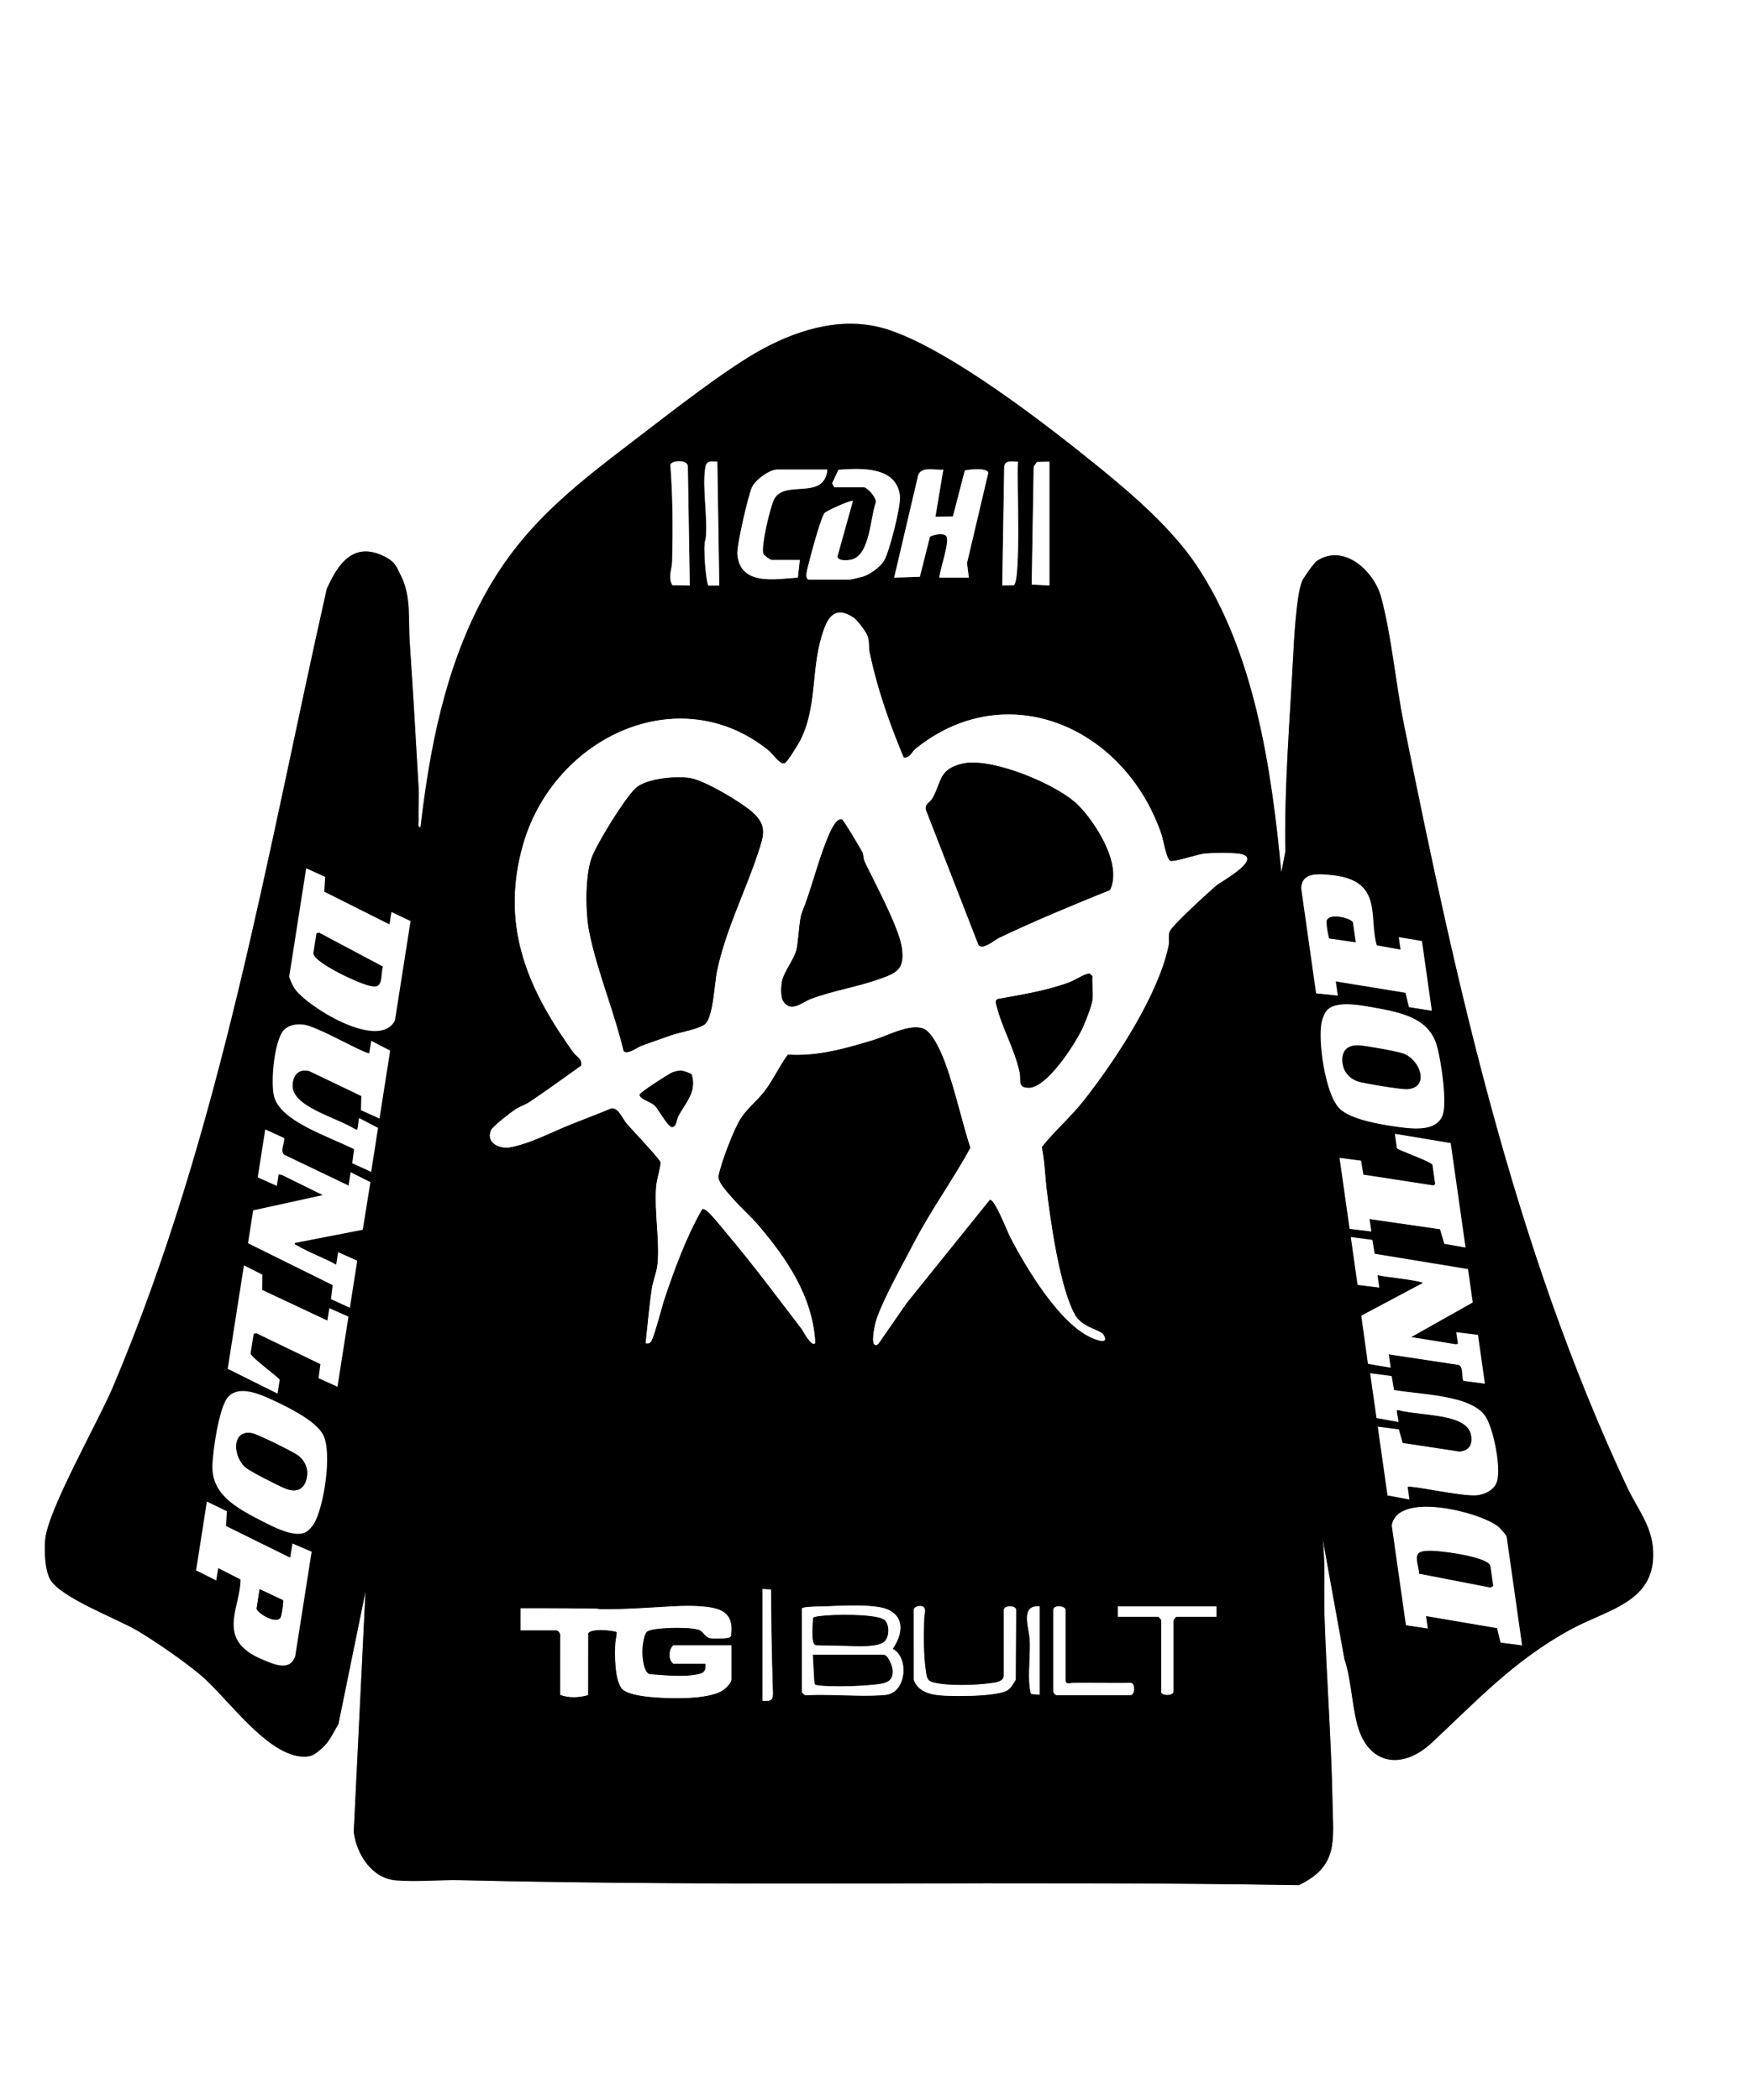 <svg viewBox="0 0 891 1069" xmlns="http://www.w3.org/2000/svg" data-name="Layer 1" id="Layer_1">
  <rect x="0" y="0" width="891" height="1069" fill="#808080" stroke="none"/>
  <defs>
    <style>
      .cls-1 {
        fill: #fff;
      }
    </style>
  </defs>
  <path d="M891,176v893H0V0h891v176ZM652.01,443.99c-4.93-52.12-13.56-112.04-43.2-156.31-12.31-18.38-32.11-35.67-49.34-49.66-26.88-21.83-75.23-59.35-106.95-70.05-21.88-7.38-44.63-1.03-64.41,9.63-18.77,10.12-48.21,33.42-66.01,46.99-32.16,24.52-57.25,43.93-76.62,80.38s-26.84,76.09-31.49,116.02c-1.75.23-.94-2.27-.99-3.48-.23-5.65.3-11.36-.02-16.99-1.38-24.63-2.89-49.68-4.51-73.98-.76-11.39.81-22.98-4.38-33.33-2.07-4.14-2.71-6.86-7.39-9.41-16.18-8.83-24.45,2.43-30.43,15.98-30.95,137.5-53.67,275.81-108.81,406.19-7.43,17.57-33.07,62.45-34.45,77.55-.51,5.55-.24,15.52,2.56,20.41,5.29,9.23,33.82,19.87,44.1,25.9,9.24,5.43,24.19,15.78,32.34,22.66,13.85,11.68,33.8,41.18,52.49,41.6,4.32.1,5.98-1.41,9.06-4.04,4.25-3.63,5.98-8.28,8.61-12.41l13.82-67.63-5.99,122.47c1.53,11.49,9.23,23.51,21.47,24.56,10.39.88,22.41-.34,33.08-.08,141.92,3.47,284.35.09,426.41,2.52,20.15-9.75,17.45-22.45,17.09-42.02-.57-31.52-3.06-63.39-4.08-94.92-.43-13.2.55-26.39-.95-39.54l11.09,61.41c3.38,10.07,3.67,21.79,6.36,32.63,5.24,21.14,22.74,24.27,38.07,9.98,23.28-21.71,41.63-41.7,70.45-57.55,19.34-10.63,44.68-14.03,42.06-42.02-1.08-11.6-8.41-20.51-13.22-30.78-57.58-123.01-86.81-255.74-113.53-388.47-4.11-20.44-6.24-44.87-11.57-64.43-3.52-12.94-18.78-27.47-32.69-18.24-1.44.95-6.9,8.78-7.56,10.44-2.8,7.16-4.02,29.68-4.48,38.51-1.65,32.23-4.53,65.99-3.96,99.05l-2.03,10.45Z" class="cls-1"></path>
  <path d="M652.01,443.99l2.03-10.45c-.57-33.06,2.31-66.81,3.96-99.05.45-8.83,1.68-31.36,4.48-38.51.65-1.67,6.12-9.49,7.56-10.44,13.91-9.23,29.17,5.3,32.69,18.24,5.32,19.57,7.45,44,11.57,64.43,26.72,132.73,55.95,265.46,113.53,388.47,4.81,10.28,12.13,19.18,13.22,30.78,2.62,27.99-22.72,31.39-42.06,42.02-28.83,15.84-47.18,35.84-70.45,57.55-15.33,14.3-32.83,11.16-38.07-9.98-2.69-10.84-2.98-22.57-6.36-32.63l-11.09-61.41c1.5,13.15.52,26.34.95,39.54,1.02,31.53,3.51,63.4,4.08,94.92.36,19.57,3.05,32.27-17.09,42.02-142.05-2.43-284.48.95-426.41-2.52-10.67-.26-22.68.96-33.08.08-12.24-1.04-19.93-13.06-21.47-24.56l5.99-122.47-13.82,67.63c-2.63,4.12-4.36,8.78-8.61,12.41-3.07,2.62-4.74,4.14-9.06,4.04-18.69-.42-38.64-29.92-52.49-41.6-8.15-6.88-23.1-17.23-32.34-22.66-10.28-6.03-38.81-16.67-44.1-25.9-2.8-4.89-3.07-14.86-2.56-20.41,1.38-15.09,27.02-59.98,34.45-77.55,55.14-130.38,77.85-268.69,108.81-406.19,5.98-13.55,14.25-24.81,30.43-15.98,4.68,2.55,5.32,5.27,7.39,9.41,5.18,10.36,3.61,21.95,4.38,33.33,1.62,24.3,3.13,49.35,4.51,73.98.32,5.64-.22,11.35.02,16.99.05,1.22-.76,3.72.99,3.48,4.65-39.93,12.5-80.31,31.49-116.02s44.47-55.86,76.62-80.38c17.8-13.57,47.24-36.87,66.01-46.99,19.78-10.66,42.52-17.01,64.41-9.63,31.73,10.69,80.07,48.22,106.95,70.05,17.23,13.99,37.04,31.27,49.34,49.66,29.63,44.27,38.26,104.19,43.2,156.31ZM351,298l-1-60.51c.12-3.68-8.33-3.28-8.89-.92,1.29,16.07,1.29,32.73.93,48.97-.09,4.32-2.26,8.18.1,12.31l8.86.15ZM365,235c-2.74.01-5.38-.84-6,2.5-1.9,10.27,1.38,26.12.05,37.04-1.55,2.62.35,23.31,1.52,23.5l5.44-.04-1-63ZM518,235c-2.69.1-6.61-1.05-7.01,2.5l-1,60.49,5.86-.13c3.84-2.41,1.44-54.93,2.14-62.87ZM534,235l-6.36.14-1.64,2.36-1.01,59.99,9.02.51v-63ZM421,239h-25.5c-4.01,0-11.23,5.3-12.89,9.11-1.96,4.48-7.8,29.77-7.4,34.1,1.53,16.2,19.43,12.47,30.78,11.79l1.01-8.99h-14.5c-.44,0-3.66-2.29-4-2.99-1.57-3.18,3.59-24.95,5.66-28.36,5.8-9.55,25.34,1.22,26.85-14.65ZM411.5,295h21c.33,0,5.74-1.23,6.52-1.48,3.67-1.17,8.81-4.85,10.83-8.17,2.68-4.4,8.59-27.85,8.08-32.74-1.6-15.38-19.83-14.33-31.31-13.48l-3.19,6.85,1.06,2.03h15c1.82,0,6.5,5.22,6.19,7.64-2.84,7.56-2.96,26.95-12.4,29.15-1.83.43-6.55.9-7.21-1.41l7.91-28.37c-.82-.77-12.89,4.78-14.27,5.95-1.8,1.54-7.35,22.1-8.23,26.03-.44,1.95-2.37,7.35,0,8.01ZM478,294h15l-.95-7.39,10.85-46.03c-.62-2.57-9.69-1.72-11.95-1.12l-6.06,23.44-8.9.1,4.01-24c-4.08.55-10.89-1.89-12.75,2.76l-12.25,52.24,13.06-.44,5.14-20.35c1.89-1.18,7.03-2.14,8.37-.28,1.87,2.61-3.36,17.04-3.57,21.06Z"></path>
  <path d="M478,294c.21-4.02,5.44-18.46,3.57-21.06-1.34-1.87-6.49-.9-8.37.28l-5.14,20.35-13.06.44,12.25-52.24c1.86-4.65,8.67-2.21,12.75-2.76l-4.01,24,8.9-.1,6.06-23.44c2.25-.6,11.32-1.45,11.95,1.12l-10.85,46.03.95,7.39h-15Z" class="cls-1"></path>
  <path d="M411.5,295c-2.38-.66-.45-6.06,0-8.01.89-3.93,6.44-24.49,8.23-26.03,1.37-1.17,13.45-6.72,14.27-5.95l-7.91,28.37c.66,2.32,5.38,1.84,7.21,1.41,9.43-2.2,9.56-21.59,12.4-29.15.31-2.42-4.37-7.64-6.19-7.64h-15l-1.06-2.03,3.19-6.85c11.48-.85,29.71-1.89,31.31,13.48.51,4.89-5.4,28.35-8.08,32.74-2.02,3.32-7.17,7-10.83,8.17-.78.25-6.19,1.48-6.52,1.48h-21Z" class="cls-1"></path>
  <path d="M421,239c-1.51,15.88-21.05,5.1-26.85,14.65-2.07,3.4-7.22,25.17-5.66,28.36.34.7,3.57,2.99,4,2.99h14.5l-1.01,8.99c-11.36.68-29.25,4.41-30.78-11.79-.41-4.32,5.43-29.61,7.4-34.1,1.67-3.81,8.89-9.11,12.89-9.11h25.5Z" class="cls-1"></path>
  <path d="M351,298l-8.86-.15c-2.36-4.14-.19-7.99-.1-12.31.35-16.24.35-32.9-.93-48.97.56-2.36,9.01-2.76,8.89.92l1,60.51Z" class="cls-1"></path>
  <polygon points="534 235 534 298 524.98 297.49 526 237.5 527.64 235.14 534 235" class="cls-1"></polygon>
  <path d="M518,235c-.7,7.94,1.7,60.46-2.14,62.87l-5.86.13,1-60.49c.39-3.56,4.32-2.41,7.01-2.5Z" class="cls-1"></path>
  <path d="M365,235l1,63-5.44.04c-1.17-.19-3.07-20.88-1.52-23.5,1.34-10.92-1.95-26.77-.05-37.04.62-3.34,3.26-2.49,6-2.5Z" class="cls-1"></path>
  <path d="M774.52,837.45l-10.97-1.42-1.76-7.34-36.15-6.15.9,6.33-11.13-1.67-7.21-50.79c.75-4.31,3.86-7.19,9.23-8.58,14.01-3.63,39.19,4.14,45.13,9.35.79.69,3.98,4.09,4.1,4.98l7.86,55.28h0ZM757.94,797.24c-.49-3.47-15.55-6.12-20.79-6.77l-.75-.09c-3.76-.48-10.78-1.38-13.54-.1-1.65.76-1.54,2.93-1.32,4.49.12.84.31,1.69.48,2.53.17.76.32,1.47.41,2.11.08.54.1.96.07,1.31l35.82,6.95,1.01-.55-1.4-9.87h0Z" class="cls-1"></path>
  <path d="M774.26,837.24l-10.51-1.36-1.76-7.33-36.62-6.22.9,6.34-10.65-1.6-7.19-50.68c3.09-17.57,45.86-6.17,53.95.91.91.8,3.95,4.09,4.06,4.9l7.82,55.05ZM759.59,807.17l-1.42-9.97c-.52-3.68-16.49-6.34-20.96-6.9-3.49-.44-11.42-1.58-14.47-.17-3.4,1.56-.13,8.18-.49,10.7l36.1,7.01,1.23-.67h0Z" class="cls-1"></path>
  <path d="M733.69,545.23c.57,3.99,2.27,17.41.37,22.44-.88,2.33-2.53,4.07-4.9,5.18-4.65,2.18-11.2,1.65-17.59.76-10.21-1.42-24.41-3.94-29.94-9.38-4.37-4.3-7.34-15.74-8.66-25.01-1.15-8.12-1.27-15.64-.3-19.63.38-1.55,1.53-4.51,3.04-5.87,4.65-4.18,15.53-2.28,22.03-1.14l.83.14c15.98,2.77,28.53,5.95,32.53,19.35.84,2.83,1.83,7.86,2.58,13.15h0ZM683.59,541.03c.12.85.33,1.72.61,2.52,1.01,2.93,3.73,5.51,6.95,6.58,3.16,1.05,22.29,4.16,25.11,3.92,1.91-.17,3.42-.73,4.47-1.66,1.78-1.57,1.88-3.8,1.65-5.4-.63-4.44-4.4-9.05-8.58-10.49-3.34-1.15-18.57-3.89-22.2-4.1-2.43-.15-4.35.29-5.71,1.28-2.63,1.93-2.57,5.43-2.29,7.35h0Z" class="cls-1"></path>
  <path d="M675.9,513.82c4.76-4.28,16.55-1.98,22.61-.93,16.57,2.87,28.5,6.27,32.37,19.23,2.08,6.98,5.42,28.98,2.96,35.51-2.99,7.92-13.94,6.96-22.2,5.81-9.48-1.32-24.15-3.75-29.82-9.32-7.32-7.19-11.21-35.12-8.92-44.52.39-1.63,1.55-4.48,2.99-5.79h0ZM683.97,543.6c.93,2.72,3.54,5.51,7.06,6.68,2.97.99,22.26,4.19,25.23,3.93,11.33-1,5.85-15.03-2.35-17.86-3.31-1.14-18.44-3.89-22.28-4.12-9.16-.55-9.16,7.01-7.67,11.37Z" class="cls-1"></path>
  <path d="M755.59,704.25l-10.94-1.43-.04-.08c-.17-.35-.3-.81-.39-1.4s-.11-1.16-.15-1.8c-.04-.64-.08-1.31-.16-1.93-.23-1.64-.78-2.54-1.76-2.92l-35.46-5.36.97,6.8-11.58-1.98-3.39-24.51,31.14-16.56v-.05c-.06-.38-.44-.45-1.05-.54-.19-.03-.38-.06-.55-.1-3.64-.87-7.63-1.38-11.49-1.88-3.26-.42-6.62-.84-9.78-1.49l.9,6.32-11.05-1.36-3.46-24.36,10.96,1.45,1.23,7.07,47.46,7.79,2.41,16.98-31.31,17.62,22.49,3.64,1.28-.16-.85-5.96,11.05,1.36,3.53,24.81h0Z" class="cls-1"></path>
  <path d="M707.4,695.93l-11.1-1.89-3.36-24.3,31.13-16.55c.04-.84-.98-.75-1.74-.93-6.85-1.64-14.67-1.97-21.63-3.44l.9,6.34-10.58-1.3-3.41-24.01,10.48,1.39,1.23,7.07,47.46,7.8,2.38,16.78-31.59,17.78,22.97,3.72,1.56-.19-.84-5.89,10.58,1.3,3.48,24.46-10.5-1.38c-1.06-2.13.28-7.04-2.55-8.12l-35.84-5.42.97,6.8h0Z" class="cls-1"></path>
  <path d="M728.61,514.44l-11.65-1.83-1.79-7.31-35.45-5.78,1.03,7.23-11.06-1.19-7.58-53.51c.16-2.73,1.13-4.59,2.98-5.71,2.9-1.77,7.51-1.45,12.8-.91,15.96,1.66,19.23,9.45,20.39,17.62.3,2.1.47,4.33.62,6.48.16,2.2.33,4.48.64,6.68.26,1.86.61,3.48,1.04,4.95l12.09,2.17-.9-6.34,11.79,1.97,5.04,35.46h0ZM688.01,469.71c-.17-1.22-5.17-3.04-8.88-2.89-1.45.06-3.26.45-3.64,2-.09.37.04,1.97.31,3.89.38,2.7.8,4.38,1.01,4.68l12.55,1.82-1.35-9.5h0Z" class="cls-1"></path>
  <path d="M712.95,483.56l-.9-6.34,11.31,1.89,4.99,35.11-11.19-1.75-1.79-7.31-35.92-5.86,1.03,7.25-10.59-1.14-7.56-53.39c.45-7.65,7.45-7.26,15.49-6.42,26.04,2.71,18.25,21.47,22.56,35.71l12.56,2.26h0ZM689.62,479.41l-1.38-9.74c-.29-2.01-11.93-5.21-12.98-.87-.23.94.83,8.28,1.4,8.74l12.96,1.88h0Z" class="cls-1"></path>
  <path d="M761.74,740.67c.55,3.89,1.23,10.94-.42,14.46-1.41,2.99-4.9,5.18-9.33,5.86-3.99.61-14.32-1.14-22.62-2.55-4.1-.7-7.65-1.3-9.96-1.55-.2-.02-.39-.05-.59-.07-.86-.11-1.68-.21-2.54-.07l.92,6.45-11.16-2.07-4.97-35,10.75,1.38,1.93,6.92,28.89,4.39c1.81-.14,3.25-.65,4.26-1.54,2.04-1.77,1.98-4.64,1.76-6.19h0c-.07-.46-.16-.92-.28-1.37-1.94-7.42-14.15-8.85-24.92-10.11-4.49-.53-8.74-1.03-12.06-1.91-.35.02-.57.05-.65.07l.02.12s.02.1.03.17c.01.08.02.16.01.27-.01.15.01.4.06.75.08.54.22,1.25.35,1.93.13.67.25,1.3.32,1.77.09.67.05.78-.03.85l-.1.11-10.97-2.04-3.24-22.77,10.96,1.45,1.21,7.09c3.15.53,6.73.94,10.52,1.39,14.37,1.69,30.65,3.6,36.17,12.32,2.18,3.44,4.57,11.63,5.68,19.47h0Z" class="cls-1"></path>
  <path d="M701.33,726.34l10.28,1.32,1.92,6.92,29.06,4.41c6.64-.48,6.94-5.74,6-9.31-2.78-10.6-25.72-9.09-37.16-12.15-1.33.08-.82.16-.86.81-.05.96.98,4.97.74,5.22l-10.67-1.98-3.19-22.43,10.48,1.39,1.21,7.09c14.89,2.51,39.72,2.65,46.69,13.66,3.9,6.17,8.33,27.29,5.26,33.81-1.41,2.99-4.92,5.09-9.14,5.73-5.83.89-25.33-3.32-32.5-4.1-1.13-.12-2.24-.34-3.44-.09l.9,6.34-10.68-1.98-4.93-34.66h0Z" class="cls-1"></path>
  <path d="M745.74,634.95l-10.8-1.87-2.19-7.44-35.84-5.16.9,6.33-11.05-1.36-5.14-36.14,10.96,1.45,1.19,7.1,35.52,5.47,1.02-.55-1.4-9.87c-.13-.92-6.66-3.56-11.44-5.49-4.8-1.94-6.61-2.71-6.67-3.08l-1.03-7.27,28.43,4.74,7.55,53.14h0Z" class="cls-1"></path>
  <path d="M681.88,589.52l10.48,1.39,1.19,7.1,35.76,5.51,1.22-.66-1.42-9.97c-.24-1.69-17.99-7.77-18.11-8.57l-1-7.02,27.95,4.66,7.5,52.78-10.33-1.79-2.19-7.44-36.31-5.23.9,6.34-10.58-1.3-5.09-35.79h0Z" class="cls-1"></path>
  <path d="M759.83,807.24l-1.44.78-36.37-7.06.02-.13c.05-.34.03-.79-.05-1.37-.09-.63-.24-1.34-.41-2.09-.18-.83-.37-1.7-.48-2.54-.26-1.8-.31-3.97,1.55-4.83,2.93-1.35,10.05-.44,13.88.05l.75.09c.21.03,20.51,2.68,21.13,7.03l1.43,10.07h0Z"></path>
  <path d="M759.59,807.17l-1.23.67-36.1-7.01c.36-2.52-2.91-9.14.49-10.7,3.05-1.4,10.97-.26,14.47.17,4.47.56,20.43,3.22,20.96,6.9l1.42,9.97h0Z"></path>
  <path d="M722.83,546.93c.34,2.38-.27,4.33-1.76,5.65-1.14,1.01-2.75,1.61-4.8,1.79-3.11.27-22.56-3.02-25.35-3.94-3.32-1.1-6.14-3.77-7.17-6.78-.28-.82-.5-1.7-.62-2.56-.28-1.98-.33-5.59,2.44-7.63,1.47-1.08,3.52-1.55,6.1-1.39,3.75.23,18.89,2.94,22.35,4.13,4.29,1.48,8.16,6.19,8.81,10.73h0Z"></path>
  <path d="M683.97,543.6c-1.5-4.36-1.49-11.92,7.67-11.37,3.84.23,18.96,2.98,22.28,4.12,8.2,2.83,13.68,16.86,2.35,17.86-2.97.26-22.26-2.94-25.23-3.93-3.53-1.17-6.13-3.96-7.06-6.68Z"></path>
  <path d="M689.88,479.62l-13.36-1.93-.04-.04c-.48-.39-1.04-4.14-1.14-4.89-.22-1.53-.43-3.48-.31-3.98.34-1.4,1.8-2.21,4.11-2.31,3.71-.15,9.11,1.69,9.32,3.16l1.42,9.98h0Z"></path>
  <path d="M689.62,479.41l-12.96-1.88c-.57-.46-1.63-7.79-1.4-8.74,1.05-4.34,12.69-1.14,12.98.87l1.38,9.74h0Z"></path>
  <path d="M155.81,441.93l9.65,4.38-.46,7.53,33.2,16.66.99-6.33,9.72,4.64-7.94,50.57c-8.09,15.9-45.66-7.51-51.33-16.64-.64-1.03-2.58-5.06-2.45-5.87l8.61-54.93ZM161.04,474.98l-1.56,9.95c-.58,3.68,13.92,10.89,18.02,12.73,3.21,1.44,10.46,4.85,13.78,4.4,3.7-.5,2.52-7.78,3.59-10.09l-32.47-17.26-1.37.28h0Z" class="cls-1"></path>
  <path d="M155.31,779.98c-5.8,2.7-16.41-2.94-21.89-5.72-15.01-7.59-25.42-14.33-25.34-27.86.05-7.28,3.29-29.3,7.55-34.83,5.18-6.7,15.37-2.58,22.93.93,8.68,4.03,22,10.65,25.79,17.63,4.89,9.01.45,36.86-4.49,45.19-.85,1.44-2.79,3.84-4.55,4.66h0ZM156.3,749.14c-.1-2.87-1.77-6.3-4.8-8.46-2.55-1.81-20.06-10.52-22.98-11.14-11.13-2.35-9.99,12.67-2.97,17.77,2.83,2.06,16.49,9.11,20.1,10.45,8.6,3.21,10.81-4.02,10.66-8.63Z" class="cls-1"></path>
  <path d="M178.43,596.62l10.06,5.06-3.89,24.23-34.61,6.73c-.28.79.72,1.01,1.39,1.39,6.07,3.57,13.45,6.17,19.68,9.62l.99-6.33,9.74,4.34-3.76,23.96-9.62-4.39.89-7.12-43.1-21.33,2.62-16.74,35.41-7.77-20.88-10.28-1.55-.27-.92,5.88-9.74-4.34,3.83-24.41,9.64,4.39c.39,2.35-2.32,6.65.06,8.51l32.69,15.66,1.06-6.78h0Z" class="cls-1"></path>
  <path d="M111.03,798.08l-.99,6.33-10.26-5.12,5.49-35.04,10.19,4.95-.43,7.51,32.64,16.11,1.13-7.23,9.79,4.19-8.38,53.27c-2.66,7.19-9.25,4.76-16.69,1.61-24.11-10.2-11.18-25.87-11.14-40.74l-11.35-5.83h0ZM132.13,808.87l-1.52,9.72c-.31,2,9.88,8.47,12.16,4.63.5-.83,1.63-8.16,1.21-8.76l-11.85-5.58h0Z" class="cls-1"></path>
  <path d="M193.12,569.32l-9.45-4.27.18-7.18-26.5-12.71c-6.49-1.48-8.31,3.46-8.46,7.15-.44,10.94,21.94,16.22,31.98,22.48,1.29.31.83.08,1.06-.52.33-.91.52-5.04.82-5.21l9.62,5.01-3.51,22.38-9.62-4.39.92-7.13c-13.5-6.75-37.21-14.15-40.66-26.71-1.93-7.04.01-28.53,4.85-33.87,2.23-2.45,6.19-3.43,10.42-2.81,5.84.85,23.25,10.58,29.88,13.43,1.05.45,2.04.98,3.26,1.09l.99-6.33,9.63,5.02-5.42,34.58h0Z" class="cls-1"></path>
  <path d="M171.72,705.84l-9.62-4.39.94-7.14-32.59-15.72-1.37.28-1.56,9.95c-.26,1.69,14.94,12.69,14.81,13.49l-1.1,7.01-25.36-12.63,8.26-52.67,9.35,4.74-.08,7.76,33.19,15.62.99-6.33,9.74,4.34-5.6,35.71h0Z" class="cls-1"></path>
  <path d="M156.3,749.14c.16,4.61-2.06,11.84-10.66,8.63-3.6-1.35-17.26-8.39-20.1-10.45-7.01-5.1-8.15-20.12,2.97-17.77,2.92.62,20.43,9.32,22.98,11.14,3.03,2.15,4.7,5.58,4.8,8.46Z"></path>
  <path d="M132.13,808.87l11.85,5.58c.41.6-.72,7.93-1.21,8.76-2.28,3.84-12.47-2.63-12.16-4.63l1.52-9.72h0Z"></path>
  <path d="M445.61,684.59c-.34,0-.62-.15-.83-.45-1.49-2.07.73-10.97.75-11.06,2.13-7.93,11.11-24.72,17.04-35.83,1.15-2.16,2.19-4.1,3.03-5.7,4.52-8.61,9.74-16.93,14.79-24.97,4.54-7.24,9.24-14.72,13.41-22.4-1.94-5.99-3.66-12.32-5.32-18.45-2.25-8.27-4.57-16.82-7.48-24.73-1.36-3.71-6.23-15.95-11.35-17.61-1.08-.35-2.32-.53-3.66-.53-4.74,0-10.31,2.19-15.22,4.13-2.19.86-4.25,1.67-6.09,2.24-13.68,4.18-26.08,7.65-39.24,7.65-1.52,0-3.06-.05-4.55-.14-2.12,2.82-3.96,5.99-5.75,9.06-1.91,3.28-3.88,6.67-6.23,9.71-1.5,1.94-3.39,3.9-5.22,5.79-2.34,2.42-4.76,4.91-6.52,7.53-3.7,5.49-10.34,23.08-11.56,29.6-.51,2.77,3.32,7.11,5.87,9.98.39.43.74.84,1.04,1.19,2.11,2.47,4.47,4.81,6.75,7.08,2.36,2.34,4.81,4.78,6.99,7.36,13.43,15.91,27.33,35.42,28.6,59.51v.05l-.03.04c-.21.23-.46.35-.75.35-1.63,0-4-3.97-5.42-6.34-.4-.67-.72-1.2-.88-1.42-2.95-3.83-5.88-7.69-8.83-11.56-9.05-11.88-18.39-24.15-28.09-35.65-.5-.59-1.17-1.41-1.94-2.34-2.99-3.65-7.51-9.16-9.44-10.51l-.14-.1c-.56-.39-1.04-.74-1.7-.74-.1,0-.2,0-.3.02-8.39,14.62-14.31,31.22-19.19,45.65-.38,1.12-1.04,3.45-1.8,6.16-1.87,6.63-4.18,14.88-5.32,15.97-.54.51-.93.62-1.38.62-.15,0-.31,0-.49-.02-.16-.02-.34-.02-.53-.03h-.12l.02-.13c.24-2.29.48-4.59.72-6.89.7-6.83,1.42-13.89,2.42-20.74.28-1.95.85-3.9,1.39-5.8.66-2.3,1.35-4.69,1.56-7.15.52-5.98.1-12.46-.35-19.31-.42-6.43-.85-13.09-.43-19.26.16-2.34.69-4.55,1.2-6.69.46-1.97.95-3.99,1.14-6.09-.2-1.2-8.37-10.06-13.25-15.35-1.81-1.97-3.25-3.53-3.89-4.26-.64-.74-1.26-1.73-1.91-2.78-1.5-2.41-3.21-5.15-5.59-5.15-.18,0-.37.02-.57.05-4.37,1.81-8.86,3.57-13.21,5.27-2.44.96-4.88,1.91-7.31,2.88-2.66,1.06-5.45,2.3-8.41,3.6-7.55,3.34-15.37,6.79-22.55,8.05-.58.1-1.18.15-1.81.15-3.35,0-6.37-1.36-7.68-3.47-.93-1.49-.98-3.33-.16-5.32.89-2.14,10.13-9.15,12.21-10.54,1.17-.8,2.55-1.43,3.86-2.04,1.3-.6,2.64-1.22,3.75-1.98,7.8-5.28,15.59-10.86,23.12-16.25l2.91-2.09c.52-2.47-.82-3.69-2.23-4.97-.61-.55-1.23-1.12-1.72-1.81-20.75-29.06-38.19-62.01-25.5-106.05,10.67-37,44.32-63.85,80.02-63.85,16.24,0,31.75,5.62,44.86,16.25.67.55,1.46,1.44,2.29,2.39,1.71,1.95,3.65,4.16,5.3,4.16.26,0,.51-.06.75-.17,1.27-.62,6.84-9.64,7.87-11.72,4.89-9.87,5.9-19.76,6.97-30.24.73-7.2,1.49-14.63,3.63-22.01,1.78-6.12,4.13-12.65,9.54-12.65,2,0,4.25.86,6.9,2.63,1.84,1.24,6.56,7.36,7.23,9.73.49,1.72.54,3.2.59,4.63.04,1.11.07,2.16.3,3.28,4.38,20.97,11.56,39.61,17.33,53.51.21.03.41.05.6.05,1.87,0,2.89-1.37,3.88-2.69.49-.65.95-1.26,1.49-1.7,14.17-11.48,30.53-17.56,47.33-17.56,34.08,0,65.35,24.48,77.84,60.91.32.94.66,2.43,1.07,4.16.9,3.9,2.02,8.76,3.45,9.48.13.06.35.1.65.1,1.78,0,6.07-1.16,9.85-2.18,2.76-.75,5.37-1.45,6.57-1.59,2-.22,5.72-.37,9.47-.37s7.13.15,8.8.43c2.29.37,3.57,1.13,3.78,2.26.63,3.31-7.9,8.79-13,12.07-1.36.88-2.44,1.57-2.84,1.91-3.56,3.05-22.49,20.32-23.59,23.25-.5,1.33-.46,2.75-.43,4.12.03,1.08.06,2.18-.16,3.27-4.98,24-25.64,56.5-43.31,78.92-3.23,4.1-7,8.01-10.63,11.78-3.6,3.73-7.32,7.6-10.54,11.66.97,4.49,1.35,9.1,1.72,13.56.19,2.26.38,4.59.65,6.89,1.72,14.85,6.59,50.89,14.54,64.94,2.33,4.13,6.57,5.97,9.97,7.44,2.22.96,3.97,1.73,4.63,2.86.68,1.16.88,1.97.61,2.48-.2.37-.63.55-1.3.55-1.99,0-5.63-1.65-6.87-2.29-16.81-8.65-33.51-38.12-39.92-50.39-.37-.71-1-2.16-1.79-3.99-2.46-5.69-6.59-15.23-8.56-15.23-.04,0-.08,0-.11.02l-42.29,52.55-14.47,20.88c-.51.36-.94.54-1.29.54v.02ZM346.4,545.14c-1.12,0-2.86.42-4,.81-2.16.74-16.52,10.34-16.7,11.16-.26,1.16,1.94,2.26,4.07,3.33,1.37.69,2.79,1.41,3.54,2.14.74.72,1.88,2.44,3.07,4.26,1.94,2.96,4.37,6.63,5.59,6.63,1.51-.24,1.88-1.73,2.28-3.31.19-.77.4-1.57.74-2.22.83-1.55,1.77-3.02,2.67-4.45,3.14-4.95,6.11-9.61,4.14-16.45-.37-.58-4.24-1.86-5.24-1.9h-.18.02ZM554.14,495.76c-1.33,0-3.96,1.41-6.29,2.65-1.36.72-2.64,1.41-3.5,1.73-10.47,3.83-20.85,5.7-31.85,7.69-1.45.27-2.9.52-4.35.79-.55.1-.9.31-1.09.62-.34.59-.08,1.51.21,2.49.08.25.14.51.21.76,1.26,4.97,3.25,9.85,5.36,15.02,2.44,5.96,4.95,12.13,6.27,18.51.22,1.05.23,2.1.24,3.02.02,2.51.05,4.32,4.02,4.39h.1c9.41,0,23.96-23.14,27.29-30.49,1.27-2.81,4.5-10.85,4.91-14.05.24-1.93.14-4.14.03-6.28-.09-1.92-.19-3.9-.04-5.7l-1.2-1.11c-.06,0-.19-.02-.33-.02h0ZM345.3,395.84c-7.9,0-17.71,1.73-21.84,5.6-5.43,5.1-19.57,28.04-22.17,35.18-3.49,9.57-3.09,28.27-1.26,37.46,2.17,10.94,5.81,22.16,9.32,33.01,2.95,9.11,6,18.52,8.16,27.69.32.34.79.52,1.39.52,1.5,0,3.57-1.16,5.23-2.1.88-.5,1.65-.92,2.21-1.12l3.49-1.25c3.91-1.41,7.95-2.86,11.9-4.22,1.23-.42,3.03-.88,5.1-1.4,4.69-1.18,10.53-2.65,12.13-4.46,2.7-3.03,3.74-11.81,4.58-18.86.34-2.79.65-5.44,1.02-7.28,2.71-13.36,7.87-26.37,12.86-38.94,2.83-7.12,5.75-14.49,8.12-21.68l.12-.37c2.88-8.75,4.47-13.57-3.05-20.15-5.97-5.22-23.51-15.65-30.93-17.12-1.7-.34-3.91-.51-6.39-.51h0ZM427.79,417.22c-1.83,0-4.15,3.49-6.89,10.35l-.05.1c-2.36,5.91-4.34,12.27-6.27,18.42-1.94,6.2-3.94,12.62-6.31,18.49-.85,2.11-1.27,6.38-1.68,10.5-.34,3.36-.65,6.55-1.17,8.6-.62,2.37-2.16,5.12-3.67,7.78-1.62,2.88-3.15,5.59-3.59,7.85-.59,3.01-.78,8.21.69,10.33,1.15,1.66,2.51,2.47,4.15,2.47h0c1.98,0,4.12-1.16,6.19-2.3,1.19-.65,2.32-1.26,3.42-1.67,5.98-2.22,12.14-3.77,18.09-5.28,5.3-1.34,10.79-2.72,16.01-4.56,9.01-3.17,13.5-4.75,11.97-15.71-1.15-8.27-8.99-23.95-14.73-35.4-1.71-3.41-3.18-6.34-4.31-8.75-.34-.74-.44-1.57-.54-2.38-.09-.8-.18-1.54-.49-2.16-1.04-2.06-9.42-16.11-10.2-16.52-.21-.11-.43-.17-.66-.17h0ZM494.95,388.36c-1.91,0-3.63.18-5.08.51-8.83,2.07-10.27,5.84-12.29,11.05-.75,1.95-1.6,4.16-2.94,6.55-.39.7-.99,1.26-1.58,1.81-1.14,1.07-2.23,2.08-1.65,3.98l26.73,68.69c.34.37.82.57,1.45.57h0c1.83,0,4.38-1.69,6.43-3.04.88-.58,1.63-1.08,2.17-1.33,18.19-8.71,36.34-16.18,56.48-24.36,6.31-13.44-8.11-34.58-16.1-42.72-9.1-9.28-37.28-21.72-53.64-21.72h.02Z" class="cls-1"></path>
  <path d="M434.32,314.46c1.9,1.28,6.54,7.41,7.19,9.67.86,3.02.35,5.3.89,7.89,3.94,18.85,10.05,35.99,17.36,53.59,3.38.53,4.34-2.93,6.11-4.37,46.09-37.34,106.27-11.34,124.99,43.3,1.07,3.11,2.45,12.65,4.57,13.71,1.66.83,14.02-3.32,17.13-3.66,3.96-.44,14.47-.55,18.25.06,12.36,2.01-9.86,14.09-12.12,16.03-3.56,3.04-22.52,20.35-23.62,23.3-.91,2.41-.08,4.95-.59,7.4-5.27,25.36-27.45,58.78-43.29,78.87-6.43,8.15-14.7,15.28-21.21,23.49,1.46,6.75,1.58,13.58,2.38,20.49,1.89,16.28,6.8,51.28,14.55,64.98,3.86,6.82,12.95,7.48,14.6,10.31,3.23,5.5-5.55,1.55-7.42.59-15.71-8.09-31.53-34.36-39.87-50.34-1.56-3-7.98-19.84-10.58-19.26l-42.36,52.59-14.47,20.89c-4.47,3.12-1.49-9.67-1.17-10.87,2.54-9.47,14.92-31.71,20.06-41.5,8.6-16.37,19.41-31.19,28.22-47.41-4.56-14.05-7.74-29.44-12.82-43.23-1.76-4.77-6.5-16.09-11.42-17.68-7.23-2.34-17.9,3.65-25.04,5.83-14.31,4.38-28.68,8.49-43.81,7.5-4.39,5.81-7.45,12.89-12,18.82-3.38,4.39-8.57,8.63-11.74,13.33-3.71,5.52-10.34,23.02-11.57,29.64-.6,3.26,4.66,8.6,6.94,11.28,4.31,5.04,9.47,9.37,13.74,14.43,14.33,16.98,27.33,35.88,28.57,59.44-1.84,2-6.01-6.26-6.88-7.4-12.11-15.73-24.12-32.02-36.93-47.2-2.45-2.92-8.95-11.16-11.4-12.88-.73-.51-1.31-.98-2.27-.82-8.18,14.25-13.91,30.02-19.23,45.71-1.27,3.74-5.5,20.55-7.09,22.08-.84.8-1.29.56-2.32.53.98-9.17,1.81-18.5,3.13-27.62.63-4.3,2.56-8.46,2.96-12.95,1.02-11.79-1.65-26.05-.78-38.56.31-4.5,1.94-8.4,2.32-12.78-.27-1.71-14.72-16.87-17.16-19.71-2.28-2.63-4.34-8.57-8.18-7.91-6.81,2.82-13.7,5.43-20.54,8.15-9.41,3.74-20.94,9.9-30.93,11.64-4.97.87-12.2-2.03-9.53-8.47.85-2.06,9.86-8.94,12.16-10.5s5.36-2.48,7.62-4.02c8.8-5.96,17.42-12.17,26.07-18.36.79-3.66-2.34-4.65-3.96-6.91-23.26-32.62-37.42-64.45-25.46-105.96,15.79-54.75,79.57-84.15,124.72-47.54,2.26,1.83,5.81,7.66,8.44,6.38,1.33-.65,6.94-9.81,7.92-11.77,8.38-16.91,5.44-34.52,10.6-52.27,2.7-9.28,6.19-16.7,16.27-9.94h0ZM548.66,409.99c-10.53-10.74-44.4-24.61-58.83-21.23-12.19,2.86-10.37,8.84-15.29,17.66-1.14,2.03-4.13,2.92-3.24,5.89l26.73,68.7c2.13,2.41,8-2.69,10.2-3.74,18.56-8.89,37.5-16.66,56.52-24.37,6.21-13.13-7.28-33.91-16.1-42.9h0ZM317.4,534.81c1.88,2.1,6.89-1.87,8.98-2.62,5.11-1.83,10.27-3.71,15.39-5.47,4.08-1.4,14.95-3.28,17.28-5.89,3.82-4.28,4.34-19.8,5.63-26.19,4.25-20.98,14.46-40.83,20.98-60.62,2.99-9.08,4.73-13.93-2.96-20.65-5.98-5.23-23.6-15.68-30.98-17.15s-22.81-.07-28.33,5.12-19.57,28-22.2,35.23c-3.38,9.26-3.21,27.75-1.27,37.52,4,20.13,12.75,40.63,17.48,60.7h0ZM408.17,464.54c-1.55,3.82-1.67,14.5-2.86,19.11s-6.38,11.19-7.26,15.64c-.53,2.71-.85,8.16.71,10.42,3.93,5.67,9.34.24,13.9-1.45,11.36-4.22,23.08-5.96,34.11-9.84,9.09-3.2,13.58-4.75,12.04-15.84-1.49-10.68-13.99-33.45-19.04-44.19-.67-1.43-.39-3.26-1.03-4.54-.96-1.91-9.41-16.13-10.24-16.57-3.03-1.61-6.78,7.95-7.74,10.35-4.76,11.89-7.87,25.25-12.58,36.9h0ZM555.79,508.89c.47-3.69-.34-8.23,0-12.05l-1.23-1.15c-1.78-.57-7.75,3.42-10.23,4.33-11.87,4.34-23.88,6.22-36.18,8.48-2.11.39-1.2,2.26-.76,4.01,2.74,10.87,9.21,21.76,11.63,33.52.8,3.88-1.23,7.4,4.37,7.5,9.21.16,23.79-22.4,27.49-30.56,1.41-3.12,4.52-10.98,4.92-14.09ZM346.59,545.02c-1.14-.05-3.07.43-4.21.81-1.85.63-16.55,10.22-16.77,11.24-.46,2.04,5.72,3.71,7.64,5.58s6.7,10.91,8.74,10.91c2.38-.38,2.08-3.66,3.12-5.59,3.7-6.91,9.37-12.12,6.82-20.98-.42-.67-4.38-1.94-5.34-1.98h0Z" class="cls-1"></path>
  <path d="M318.9,535.53c-.67,0-1.2-.22-1.59-.64-2.18-9.21-5.23-18.62-8.18-27.72-3.51-10.86-7.15-22.09-9.33-33.04-1.83-9.21-2.23-27.97,1.27-37.58,2.61-7.16,16.78-30.16,22.23-35.28,4.16-3.91,14.04-5.66,21.98-5.66,2.5,0,4.73.18,6.44.51,7.45,1.48,25.05,11.93,31.03,17.17,7.64,6.68,6.03,11.56,3.12,20.4l-.12.37c-2.38,7.21-5.3,14.58-8.13,21.7-4.98,12.57-10.15,25.57-12.85,38.9-.37,1.82-.69,4.47-1.01,7.26-.85,7.08-1.89,15.91-4.64,18.98-1.65,1.86-7.52,3.33-12.24,4.52-1.99.5-3.86.97-5.08,1.39-3.95,1.36-7.99,2.81-11.89,4.21l-3.5,1.25c-.55.2-1.3.62-2.18,1.11-1.68.95-3.77,2.12-5.34,2.12v.03Z"></path>
  <path d="M317.4,534.81c-4.73-20.08-13.48-40.58-17.48-60.7-1.94-9.77-2.11-28.25,1.27-37.52,2.64-7.24,16.84-30.2,22.2-35.23s21.32-6.5,28.33-5.12c7.38,1.46,25.01,11.93,30.98,17.15,7.68,6.72,5.95,11.57,2.96,20.65-6.52,19.79-16.72,39.63-20.98,60.62-1.3,6.38-1.81,21.91-5.63,26.19-2.32,2.61-13.21,4.48-17.28,5.89-5.11,1.76-10.29,3.64-15.39,5.47-2.09.75-7.1,4.72-8.98,2.62h0Z"></path>
  <path d="M499.59,481.76c-.68,0-1.23-.22-1.62-.67l-26.75-68.74c-.62-2.06.56-3.16,1.71-4.24.57-.53,1.16-1.08,1.53-1.75,1.33-2.39,2.18-4.59,2.93-6.52,2.03-5.28,3.5-9.09,12.44-11.19,1.48-.35,3.2-.52,5.14-.52,16.4,0,44.67,12.47,53.79,21.78,8.03,8.19,22.53,29.48,16.12,43.04l-.02.04-.04.02c-20.15,8.18-38.32,15.66-56.51,24.37-.53.26-1.28.75-2.15,1.33-2.07,1.37-4.66,3.08-6.55,3.08l-.02-.02Z"></path>
  <path d="M548.66,409.99c8.82,8.99,22.31,29.77,16.1,42.9-19.02,7.72-37.96,15.49-56.52,24.37-2.2,1.06-8.06,6.15-10.2,3.74l-26.73-68.7c-.9-2.97,2.1-3.85,3.24-5.89,4.92-8.82,3.1-14.8,15.29-17.66,14.42-3.39,48.3,10.49,58.83,21.23h0Z"></path>
  <path d="M403.01,512.35c-1.72,0-3.13-.84-4.33-2.57-1.65-2.39-1.2-8.11-.73-10.51.46-2.3,1.99-5.03,3.62-7.92,1.49-2.65,3.03-5.39,3.64-7.73.53-2.03.84-5.2,1.17-8.56.41-4.14.83-8.42,1.7-10.56,2.36-5.85,4.37-12.26,6.3-18.46,1.92-6.16,3.91-12.52,6.27-18.44l.05-.1c1.04-2.59,4.19-10.5,7.1-10.5.26,0,.52.06.75.19.91.48,9.57,15.18,10.3,16.62.33.66.42,1.42.51,2.24.09.79.19,1.6.52,2.3,1.13,2.4,2.6,5.34,4.31,8.75,5.73,11.46,13.59,27.16,14.75,35.47,1.55,11.15-3,12.75-12.05,15.94-5.29,1.86-10.79,3.25-16.1,4.59-5.95,1.5-12.1,3.05-18.07,5.28-1.09.4-2.21,1.01-3.39,1.66-2.1,1.14-4.25,2.32-6.3,2.32l-.02-.02Z"></path>
  <path d="M408.17,464.54c4.7-11.65,7.82-25.01,12.58-36.9.96-2.4,4.73-11.96,7.74-10.35.84.44,9.28,14.66,10.24,16.57.64,1.28.36,3.11,1.03,4.54,5.05,10.74,17.55,33.5,19.04,44.19,1.54,11.08-2.95,12.63-12.04,15.84-11.02,3.88-22.74,5.62-34.11,9.84-4.55,1.69-9.97,7.12-13.9,1.45-1.57-2.26-1.24-7.72-.71-10.42.88-4.44,6.01-10.81,7.26-15.64s1.32-15.28,2.86-19.11h0Z"></path>
  <path d="M523.38,553.65c-4.2-.07-4.22-2.08-4.25-4.62,0-.91-.02-1.94-.23-2.97-1.31-6.36-3.83-12.51-6.26-18.46-2.11-5.17-4.12-10.06-5.37-15.05-.06-.25-.14-.5-.21-.75-.3-1.03-.57-2-.18-2.67.22-.38.63-.62,1.23-.73,1.46-.27,2.9-.53,4.35-.79,10.98-1.98,21.36-3.85,31.81-7.69.85-.31,2.12-.99,3.48-1.71,2.35-1.25,5.01-2.67,6.39-2.67.17,0,.31.02.43.06l1.32,1.21v.06c-.17,1.8-.07,3.8.03,5.73.11,2.15.21,4.37-.03,6.32-.41,3.23-3.65,11.3-4.93,14.13-3.35,7.38-17.97,30.62-27.49,30.62h-.11Z"></path>
  <path d="M555.79,508.89c-.4,3.11-3.51,10.97-4.92,14.09-3.7,8.16-18.28,30.72-27.49,30.56-5.59-.1-3.57-3.62-4.37-7.5-2.42-11.76-8.89-22.65-11.63-33.52-.44-1.76-1.35-3.62.76-4.01,12.29-2.26,24.31-4.14,36.18-8.48,2.48-.91,8.45-4.89,10.23-4.33l1.23,1.15c-.34,3.81.47,8.36,0,12.05h0Z"></path>
  <path d="M341.99,573.69c-1.34,0-3.7-3.57-5.78-6.73-1.19-1.81-2.32-3.52-3.04-4.22-.73-.71-2.13-1.42-3.49-2.1-2.31-1.16-4.48-2.26-4.18-3.59.24-1.09,15.07-10.72,16.84-11.33,1.16-.39,2.93-.83,4.06-.83h.18c.99.04,4.97,1.3,5.43,2.03,2,6.97-.98,11.68-4.15,16.67-.9,1.42-1.84,2.89-2.66,4.43-.34.62-.53,1.41-.72,2.17-.4,1.58-.81,3.22-2.48,3.49h-.02Z"></path>
  <path d="M346.59,545.02c.97.04,4.92,1.32,5.34,1.98,2.55,8.87-3.12,14.09-6.82,20.98-1.04,1.93-.73,5.22-3.12,5.59-2.04,0-6.77-8.99-8.74-10.91s-8.1-3.55-7.64-5.58c.23-1.02,14.92-10.61,16.77-11.24,1.14-.39,3.06-.87,4.21-.81h0Z"></path>
  <path d="M344.57,864.34c-3.14,0-6.45-.11-9.85-.32-10.45-.65-16.7-2.29-18.55-4.86-3.34-4.64-3.45-17.01-3.04-22.9.03-.36.15-1.17.3-2.1.19-1.23.48-3.08.4-3.31-.13-.38-1.68-.62-2.19-.7l-.23-.04c-1.73-.29-3.85-.46-5.69-.46-2.12,0-3.85.22-5.01.65-.56.2-1.32.55-1.45,1.23l-.03,31.24-.11.03c-2.46.68-4.88,1.02-7.2,1.02-2.45,0-4.73-.39-6.79-1.16l-.09-.04.02-30.43c.07-.96-.96-2.24-1.91-2.37h-18.22v-11.27h11.08c9.09,0,18.41.11,27.43.22h.15c.3,0,.58.07.86.13.27.06.53.12.8.13,1,.01,1.98.02,2.97.02,9.12,0,17.59-.51,26.55-1.05,2.29-.14,4.6-.28,6.95-.41,3.15-.18,5.88-.26,8.37-.26,3.57,0,6.72.17,9.62.53,6.76.83,12.95,2.89,12.51,12.19-.02.37-.2,2.38-.28,2.63-.1.31-.92.84-1.2.91-1.06.26-3.82.39-5.98.39-.96,0-2.68-.03-3.51-.2-1.36-.29-2.21-1.25-3.03-2.18-.65-.74-1.33-1.5-2.25-1.92-1.65-.73-5.3-.99-6.79-1.06-1.47-.07-3.03-.11-4.64-.11-3.89,0-7.68.22-10.67.63-1.55.21-4.31.58-5.14,1.88-1.11,1.75-1.76,6.45-1.85,8.57-.16,3.54.55,11.62,3.73,12.54,1.21.08,2.47.18,3.73.27,3.73.29,7.59.59,11.38.59,3.04,0,5.71-.19,8.15-.59,3.8-.61,5.56-1.37,5.12-5.62h-16.3c-.38,0-1.28-1.42-1.4-1.69-1-2.3-.78-5.78,1.31-7.64l.04-.04h29.58v17.23c0,2-2.98,4.82-4.64,5.84-5.18,3.17-15.35,3.83-22.97,3.83l-.04.03Z" class="cls-1"></path>
  <path d="M265.07,818.7c3.16-.01,6.32.01,9.48,0,9.61-.01,19.35.1,29.02.22.57,0,1.09.25,1.66.26,12.64.16,23.98-.74,36.47-1.44,5.88-.33,12.11-.45,17.95.27,7.62.94,12.79,3.48,12.38,12.04-.02.42-.2,2.37-.28,2.59-.08.25-.84.75-1.1.82-1.66.4-7.79.54-9.43.19-2.38-.5-3.13-3.15-5.25-4.09-1.61-.72-5.01-.98-6.84-1.07-4.71-.23-10.67-.11-15.33.52-1.55.21-4.36.57-5.24,1.95-1.13,1.78-1.78,6.49-1.88,8.64-.14,2.94.4,11.7,3.84,12.69,7.62.52,15.75,1.5,23.33.28,3.89-.63,5.72-1.48,5.23-5.91h-16.43c-.25,0-1.11-1.24-1.27-1.6-1.02-2.35-.71-5.72,1.27-7.48h29.38v17.09c0,1.96-2.99,4.75-4.58,5.72-7.25,4.43-24.18,4.03-32.73,3.49-4.44-.28-15.78-1.11-18.44-4.8-3.35-4.66-3.4-17.13-3.01-22.81.06-.93.84-5.04.69-5.46-.18-.52-1.97-.74-2.53-.83-2.9-.49-8.01-.81-10.77.19-.62.23-1.4.61-1.54,1.33l-.03,31.16c-4.49,1.24-9.49,1.52-13.9-.13l.02-30.33c.08-1.05-1.04-2.38-2.04-2.51h-18.1v-10.99Z" class="cls-1"></path>
  <path d="M440.25,863.09c-3.77,0-7.64-.11-11.38-.21-3.75-.1-7.62-.21-11.39-.21-2.73,0-5.15.06-7.42.17-.68-.03-1.11-.51-1.52-.98-.16-.18-.31-.36-.48-.5l-.05-.04v-42.63c.5-.81,4.96-.98,9.71-1.06.55,0,.98-.02,1.23-.02.85-.03,1.8-.07,2.85-.12,3.63-.16,8.15-.35,12.76-.35,8.58,0,14.25.69,17.34,2.11,3.19,1.46,5.2,3.64,5.96,6.47,1.03,3.81-.27,8.71-3.57,13.48,2.9,1.54,4.85,4.77,5.34,8.88.59,4.89-1.03,9.89-4.02,12.44-1.99,1.7-4.01,2.16-6.43,2.31-2.68.17-5.6.26-8.92.26h0ZM414.64,855.62c.03.1.06.28.09.48.06.4.14.95.33,1.09.27.2,3.25.53,4.11.58,2.42.13,5.1.2,7.96.2h0c6.36,0,13.07-.34,18.41-.93,5.42-.6,8.94-1.43,8.36-7.34-.19-1.97-2.32-7.19-4.26-7.19h-35.7l.71,13.11h-.01ZM429.73,822.2c-1.51,0-3.02.02-4.25.06-4.51.14-11.05.64-11.48,1.29.03.42-.02,1.23-.09,2.27-.23,3.64-.65,10.42,1.12,11.28,3.41.1,6.94.17,10.35.23,1.85.03,3.7.07,5.55.11.54.01,1.16.03,1.84.06,1.45.05,3.24.11,5.09.11,6.01,0,9.83-.67,11.68-2.04,1.52-1.12,2.39-3.72,2.18-6.46-.18-2.27-1.08-4.04-2.43-4.74-3.72-1.94-14.92-2.15-19.56-2.15v-.02Z" class="cls-1"></path>
  <path d="M454.07,839.25c7.12,3.6,7.1,16.33,1.44,21.16-1.92,1.64-3.86,2.12-6.35,2.28-12.72.82-26.31-.64-39.12,0-.85-.04-1.31-.93-1.9-1.45v-42.55c.6-.92,9.27-.88,10.8-.94,7.96-.3,26.1-1.49,32.89,1.62,8.94,4.1,6.91,13.2,2.24,19.87h0ZM425.48,822.12c-1.56.05-10.99.45-11.59,1.35,0,2.39-1.26,12.62,1.09,13.75,5.32.18,10.64.23,15.96.35,4.55.1,15,.84,18.7-1.9,3.05-2.26,3.08-9.69-.27-11.44-4.31-2.25-18.67-2.28-23.88-2.11h0ZM413.77,842.36l.72,13.26c.11.43.13,1.42.47,1.68s3.51.57,4.19.61c7.94.44,18.48.15,26.39-.73,5.01-.55,9.1-1.27,8.49-7.5-.18-1.8-2.28-7.32-4.41-7.32h-35.86,0Z" class="cls-1"></path>
  <path d="M488.58,863.23c-3.41,0-6.12-.09-7.79-.16-6.13-.26-13.48-1.42-15.83-8.11l-.02-35.44c-.06-.33.03-.66.26-.96.55-.72,1.78-1.08,2.47-1.15.21-.02.4-.03.58-.03.87,0,1.49.23,1.89.69.79.91.55,2.51.32,4.05-.09.61-.18,1.19-.19,1.7-.26,8.48-.38,18.21.76,26,.05.34.09.67.13.99.34,2.6.61,4.65,3.51,5.43,4.26,1.14,10.26,1.38,14.55,1.38,4.91,0,10.26-.32,14.32-.86l.65-.08c2.52-.31,6.32-.78,6.59-3.69v-33.68c.19-1.22,1.73-1.76,3.17-1.76s2.95.53,3.11,1.72l-.2,35.7c-.32.53-.59.97-.85,1.39-1.27,2.06-2.37,3.85-5,4.71-5.68,1.88-16.48,2.15-22.42,2.15h0Z" class="cls-1"></path>
  <path d="M467.69,817.56c4.23-.42,2.52,3.79,2.44,6.27-.25,8.06-.39,18.12.76,26.03.45,3.09.39,5.64,3.75,6.54,7.38,1.97,21.24,1.54,28.92.52,2.57-.34,7.05-.62,7.36-3.9v-33.71c.34-2.16,5.71-2.15,6-.03l-.2,35.68c-1.7,2.57-2.64,4.94-5.76,5.97-7.06,2.33-22.5,2.32-30.16,1.99-6.14-.26-13.39-1.45-15.71-8.01v-35.39c-.21-1.23,1.64-1.87,2.59-1.97h.01Z" class="cls-1"></path>
  <path d="M593.93,862.68c-1.35,0-2.88-.41-3.05-1.3v-36.6c.12-.33-1.22-1.76-1.46-1.88h-20.61v-5.3h50.17v5.31h-20.41c-.21.11-1.54,1.55-1.44,1.83v36.38c-.2,1.16-1.85,1.56-3.2,1.56h0Z" class="cls-1"></path>
  <path d="M618.83,817.75v5.02h-20.27c-.13,0-1.73,1.58-1.57,2.02v36.33c-.36,1.93-5.68,1.78-5.98.24v-36.58c.17-.44-1.43-2.02-1.56-2.02h-20.51v-5.02h49.89Z" class="cls-1"></path>
  <path d="M537.86,862.83c-.92-.12-2.02-1.18-1.93-2.18v-41.36c.16-1.29,1.58-1.74,2.85-1.74,1.51,0,3.23.61,3.44,1.73v35.99c.02.36.05.81.27,1.04.3.32.71.47,1.27.47h0c.37,0,.75-.06,1.11-.12.33-.05.64-.1.91-.11,2.04-.02,4.09-.03,6.14-.03,2.83,0,5.66,0,8.49.03,2.83,0,5.66.03,8.49.03,2.22,0,4.44,0,6.65-.03,1.13.13,1.63,1.84,1.54,3.38-.08,1.34-.66,2.9-2.01,2.9h-37.23.01Z" class="cls-1"></path>
  <path d="M542.39,856.4c.9.96,2.42.3,3.4.29,9.92-.1,19.84.11,29.76,0,1.93.23,1.98,6.02-.49,5.99h-37.19c-.84-.1-1.88-1.1-1.8-2.02v-41.37c.29-2.39,5.65-1.86,6,.02v35.85c.02.39.03.95.31,1.24h0Z" class="cls-1"></path>
  <path d="M389.69,865.74c-.47,0-1-.02-1.58-.05h-.14v-56.94l4.36.25v.13c.08,3.91.1,7.88.12,11.73.02,3.64.04,7.41.11,11.11.18,9.83.46,19.93.74,29.37.06,1.92-.18,3-.78,3.62-.53.55-1.35.77-2.83.77h0Z" class="cls-1"></path>
  <path d="M388.11,808.9l4.08.24c.15,7.61.09,15.23.23,22.84.18,9.77.45,19.61.74,29.37.12,4.16-1.08,4.4-5.05,4.19,0,0,0-56.64,0-56.64Z" class="cls-1"></path>
  <path d="M524.8,862.23c-.75-.46-1.09-6.29-1.09-6.35-.16-3.46,0-7.1.14-10.63.16-3.65.32-7.42.12-10.9-.07-1.15-.32-2.6-.59-4.14-.67-3.88-1.44-8.28.16-10.72.85-1.3,2.3-1.94,4.42-1.94.32,0,.64.01.95.04h.13v44.99l-4.24-.36h0Z" class="cls-1"></path>
  <path d="M528.9,817.75v44.69l-4.09-.35c-.54-.34-.92-5.29-.96-6.21-.33-7.05.65-14.69.26-21.53-.23-3.99-2.66-11.39-.45-14.77,1.15-1.75,3.3-1.98,5.24-1.83Z" class="cls-1"></path>
  <path d="M427.12,858.25c-2.87,0-5.55-.07-7.97-.2-.29-.02-3.85-.32-4.27-.63-.29-.22-.37-.78-.44-1.28-.03-.18-.05-.35-.08-.48l-.74-13.44h36.01c2.24,0,4.38,5.65,4.55,7.45.6,6.16-3.19,7.06-8.61,7.66-5.34.59-12.07.93-18.44.93h0Z"></path>
  <path d="M413.77,842.36h35.86c2.12,0,4.23,5.52,4.41,7.32.61,6.23-3.47,6.94-8.49,7.5-7.91.87-18.45,1.16-26.39.73-.68-.04-3.86-.35-4.19-.61s-.36-1.25-.47-1.68l-.72-13.26h0Z"></path>
  <path d="M437.86,837.88c-1.85,0-3.65-.06-5.1-.11-.68-.02-1.3-.04-1.84-.06-1.85-.04-3.7-.07-5.55-.11-3.41-.06-6.94-.12-10.42-.24-2.01-.95-1.59-7.6-1.34-11.57.06-1.03.12-1.84.11-2.33.72-1.14,11.28-1.48,11.73-1.5,1.23-.04,2.75-.06,4.26-.06,4.66,0,15.92.21,19.69,2.19,1.43.75,2.4,2.61,2.58,4.97.18,2.36-.45,5.35-2.29,6.71-1.9,1.41-5.78,2.1-11.85,2.1h.02Z"></path>
  <path d="M425.48,822.12c5.21-.17,19.57-.14,23.88,2.11,3.35,1.75,3.32,9.18.27,11.44-3.69,2.74-14.15,2-18.7,1.9-5.32-.12-10.64-.17-15.96-.35-2.35-1.13-1.07-11.36-1.09-13.75.6-.91,10.03-1.3,11.59-1.35h0Z"></path>
</svg>